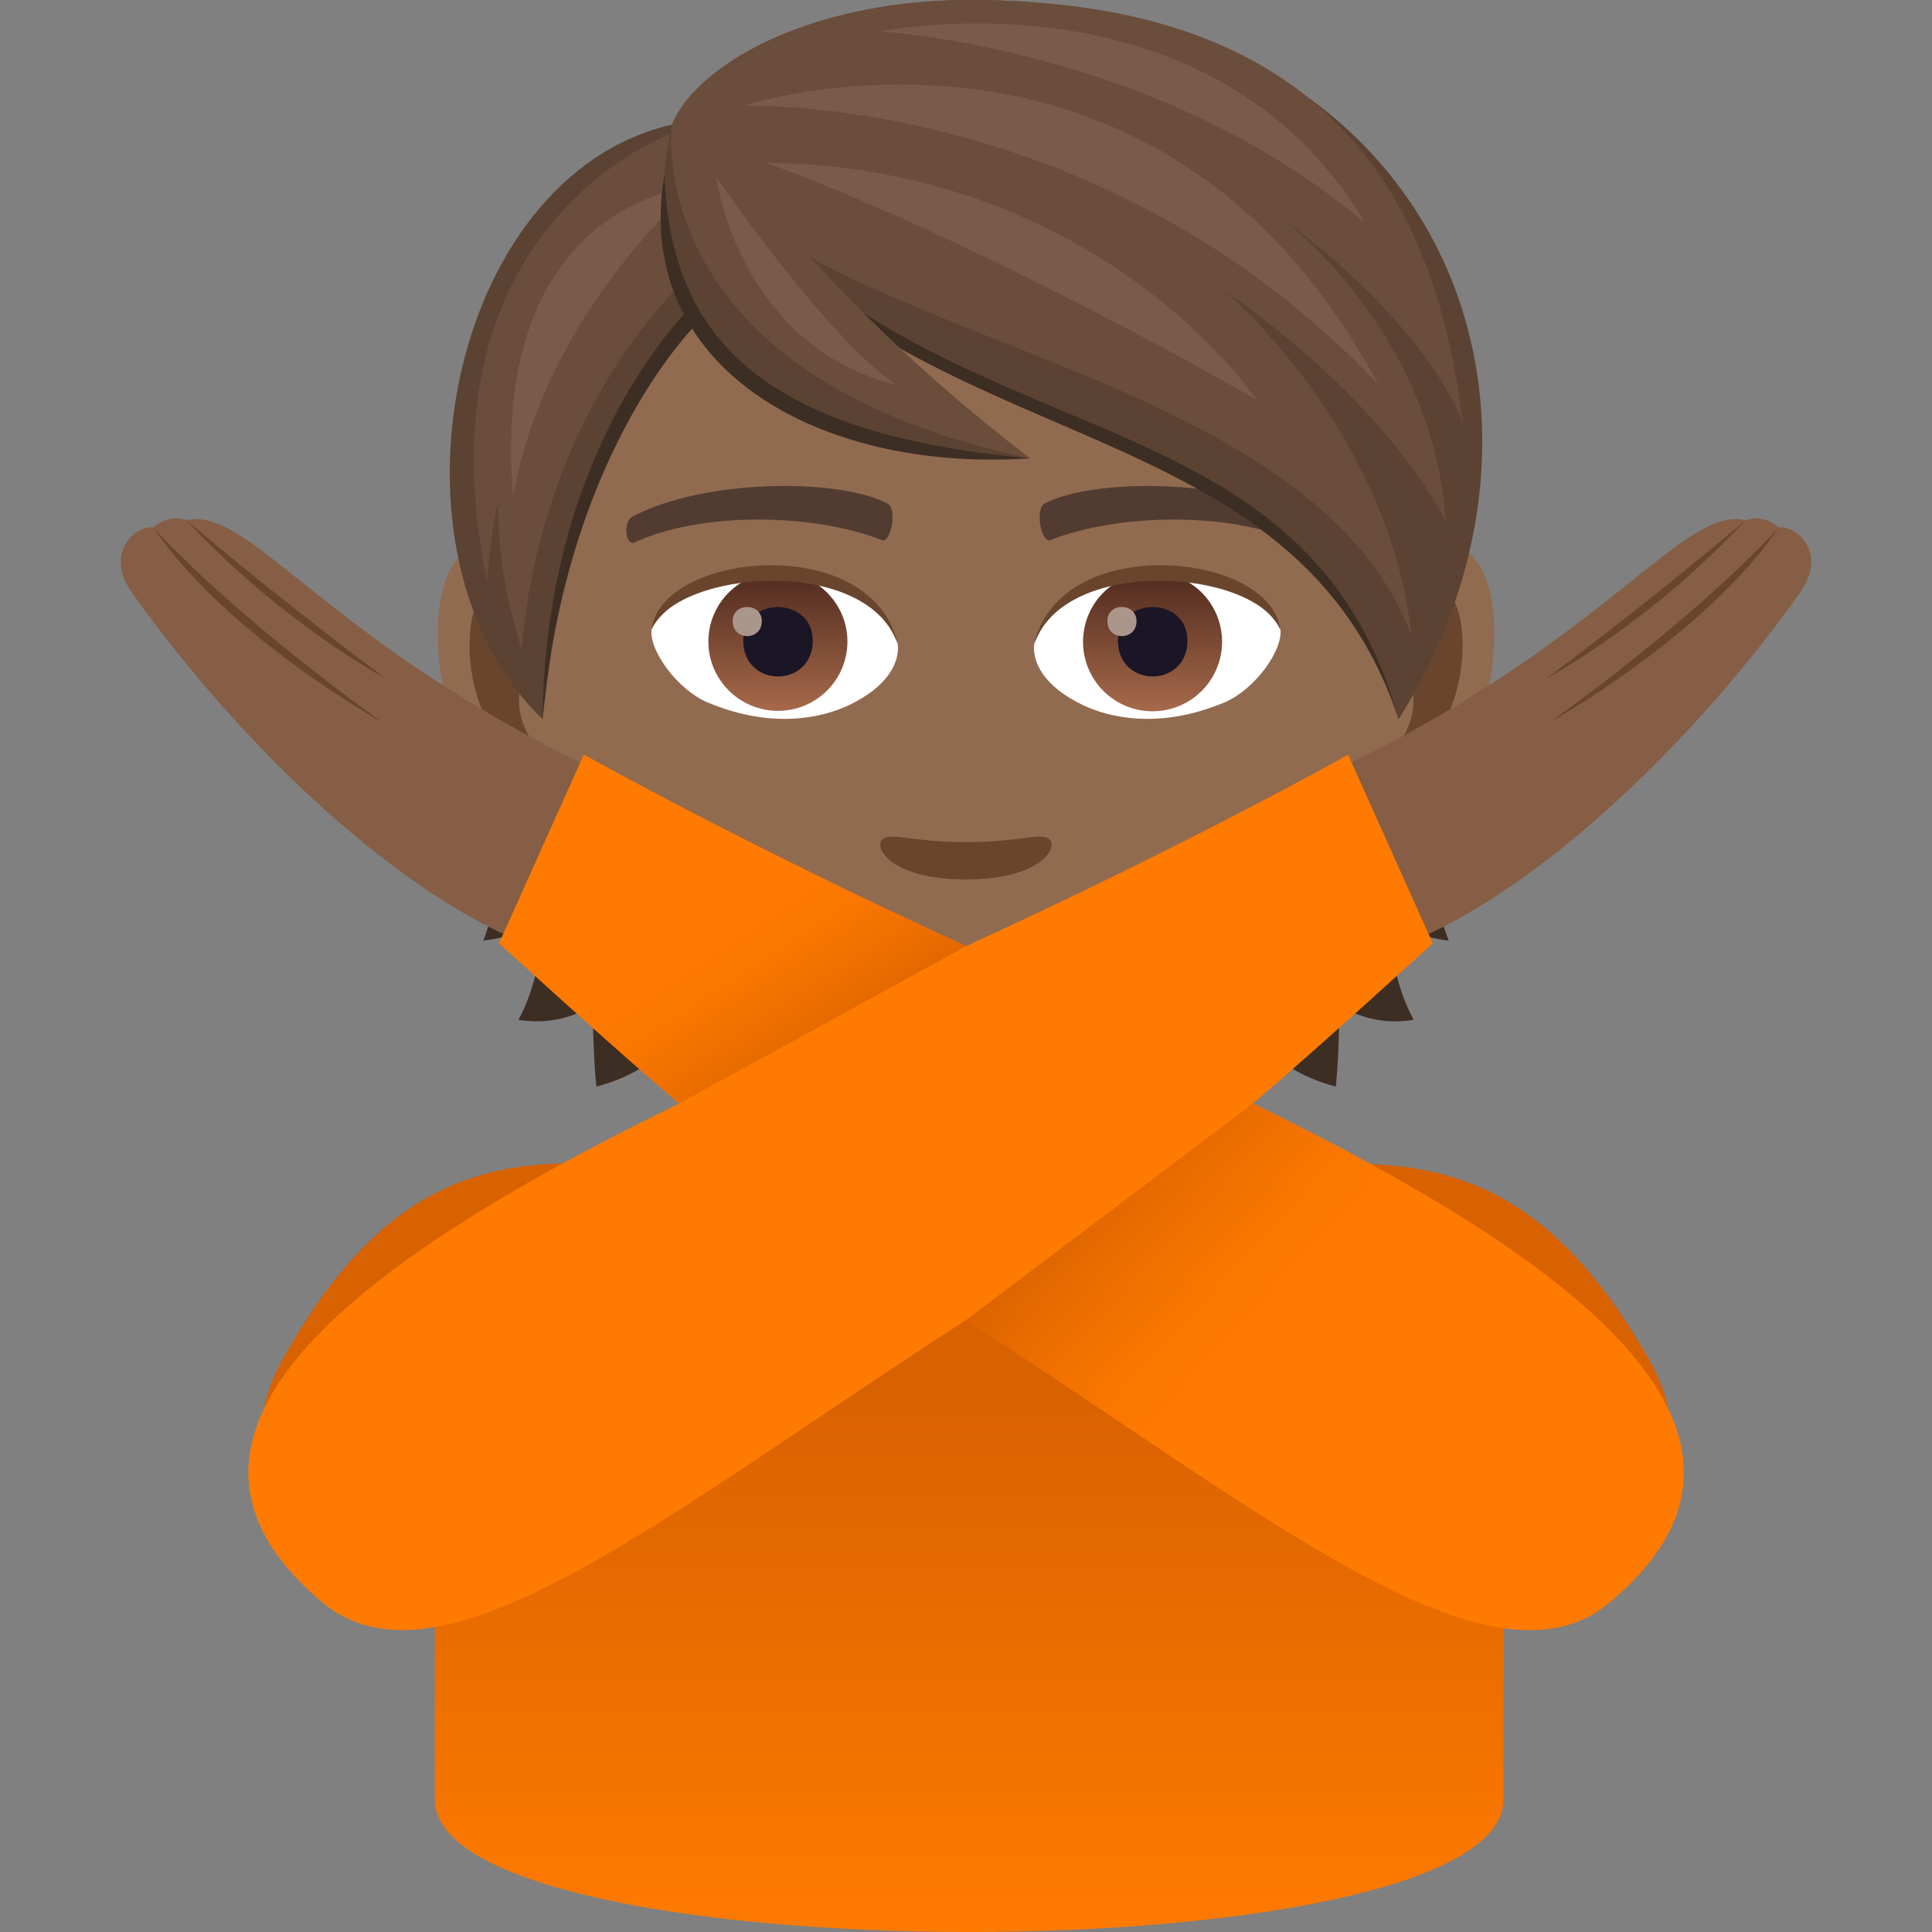 <svg xmlns="http://www.w3.org/2000/svg" xml:space="preserve" style="enable-background:new 0 0 64 64" viewBox="0 0 64 64"><rect x="0" y="0" width="64" height="64" fill="#808080" stroke="none"/><path d="M16.697 23.555s.469 4.543-.686 7.602c1.624-.175 2.044-.994 2.044-.994s-.056 2.128-.882 3.619c1.526.252 2.464-.504 2.464-.504s0 1.61.119 2.716c4.445-1.148 4.179-6.321 4.179-6.321l-7.238-6.118zm31.291 7.602c-1.155-3.066-.686-7.602-.686-7.602l-7.231 6.118s-.266 5.173 4.18 6.32c.118-1.105.118-2.715.118-2.715s.938.756 2.464.504c-.833-1.484-.882-3.62-.882-3.62s.413.82 2.037.995z" style="fill:#3d2e24"/><path d="M47.141 17.892c-2.345.287-4.039 8.134-2.562 10.206.203.287 1.414.749 2.31-1.078.497-1.015 1.925-1.855 2.373-3.948.567-2.674.217-5.46-2.12-5.18zm-30.283 0c2.345.287 4.039 8.134 2.562 10.206-.203.287-1.414.749-2.31-1.078-.497-1.015-1.925-1.855-2.373-3.948-.568-2.674-.21-5.46 2.12-5.18z" style="fill:#916b50"/><path d="M47.078 19.397c-.609.196-1.28 1.127-1.638 2.674 2.135-.462 1.603 3.1-.252 3.17.014.358.042.729.084 1.114.896-1.302 1.806-.777 2.71-2.716.804-1.743.615-4.718-.904-4.242zm-28.519 2.667c-.364-1.547-1.03-2.478-1.638-2.667-1.512-.476-1.708 2.499-.896 4.242.903 1.932 1.813 1.414 2.709 2.716.042-.392.07-.756.084-1.12-1.841-.084-2.366-3.598-.26-3.171z" style="fill:#69452d"/><path d="M32 2.8c-10.158 0-15.051 8.274-14.442 18.907.126 2.135.72 5.222 1.456 7.868C20.533 35.07 27.254 40.6 31.999 40.6c4.746 0 11.46-5.53 12.986-11.025.735-2.646 1.33-5.726 1.456-7.868C47.051 11.074 42.157 2.8 32 2.8z" style="fill:#916b50"/><path d="M43.039 17.108c-2.324-1.232-6.77-1.288-8.421-.434-.357.168-.12 1.33.175 1.218 2.31-.91 6.034-.931 8.19.077.287.14.406-.686.056-.861zm-22.079 0c2.324-1.232 6.77-1.288 8.428-.434.357.168.12 1.33-.175 1.218-2.31-.91-6.027-.931-8.19.077-.294.14-.413-.686-.063-.861z" style="fill:#523c31"/><path d="M34.744 27.783c-.287-.203-.973.112-2.745.112-1.77 0-2.45-.315-2.744-.112-.35.245.203 1.35 2.744 1.35 2.535 0 3.088-1.105 2.745-1.35zM32 31.969c-2.283-.672-5.67.322-5.67.322 1.287 1.407 2.232 3.227 5.67 3.227 3.934 0 4.606-2.065 5.67-3.227 0-.007-3.388-1.001-5.67-.322z" style="fill:#69452d"/><path d="M27.183 32.522c2.394 2.009 7.232 2.023 9.64 0-2.555.112-7.07.112-9.64 0zM29.738 21.3c.084.673-.37 1.47-1.63 2.066-.806.378-2.472.826-4.67-.098-.98-.413-1.94-1.708-1.855-2.422 1.19-2.24 7.042-2.569 8.155.455z" style="fill:#fff"/><linearGradient id="a" x1="-1210.407" x2="-1210.407" y1="171.488" y2="170.788" gradientTransform="translate(7978.266 -1103.139) scale(6.57)" gradientUnits="userSpaceOnUse"><stop offset="0" style="stop-color:#a6694a"/><stop offset="1" style="stop-color:#4f2a1e"/></linearGradient><path d="M25.77 18.956c1.266 0 2.302 1.029 2.302 2.296s-1.029 2.296-2.303 2.296c-1.267 0-2.303-1.03-2.303-2.296s1.03-2.296 2.303-2.296z" style="fill:url(#a)"/><path d="M24.621 21.217c0 1.589 2.303 1.589 2.303 0-.007-1.477-2.303-1.477-2.303 0z" style="fill:#1a1626"/><path d="M24.271 20.573c0 .665.966.665.966 0-.007-.623-.966-.623-.966 0z" style="fill:#ab968c"/><path d="M29.752 21.392c-.93-3.003-7.301-2.555-8.17-.539.323-2.59 7.372-3.269 8.17.539z" style="fill:#69452d"/><path d="M34.26 21.3c-.083.673.372 1.47 1.632 2.066.805.378 2.47.826 4.669-.098.987-.413 1.939-1.708 1.855-2.422-1.19-2.24-7.042-2.569-8.155.455z" style="fill:#fff"/><linearGradient id="b" x1="-1211.217" x2="-1211.217" y1="171.488" y2="170.788" gradientTransform="translate(7995.996 -1103.139) scale(6.57)" gradientUnits="userSpaceOnUse"><stop offset="0" style="stop-color:#a6694a"/><stop offset="1" style="stop-color:#4f2a1e"/></linearGradient><path d="M38.18 18.956a2.303 2.303 0 1 1 0 4.606 2.303 2.303 0 0 1 0-4.606z" style="fill:url(#b)"/><path d="M37.033 21.217c0 1.589 2.303 1.589 2.303 0-.007-1.477-2.303-1.477-2.303 0z" style="fill:#1a1626"/><path d="M36.683 20.573c0 .665.966.665.966 0-.007-.623-.966-.623-.966 0z" style="fill:#ab968c"/><path d="M34.247 21.392c.93-2.996 7.294-2.569 8.162-.539-.315-2.59-7.364-3.269-8.162.539z" style="fill:#69452d"/><path d="M22.43 4.389c5.32 5.075 21.155 8.253 23.9 19.432C42.583 12.6 28.813 15.75 22.43 4.389z" style="fill:#3d2e24"/><path d="M32.153 0c-6.18 0-9.268 2.8-9.898 4.13 7.707 11.767 20.77 7.784 24.074 19.698C52.972 13.251 47.456 0 32.153 0z" style="fill:#5c4233"/><path d="M32.153 0c-5.504 0-9.133 2.236-9.898 4.13 2.666 7.18 20.963 7.4 24.508 16.942-.747-6.849-6.172-11.415-6.172-11.415s4.88 3.151 7.307 7.6c-.453-6.388-5.489-10.066-5.489-10.066s4.541 3.152 6.041 6.784C47.563 6.611 44.026 0 32.153 0z" style="fill:#6b4d3c"/><path d="M45.214 7.38c-5.106-8.6-16.072-6.333-16.072-6.333s9.125.474 16.072 6.333z" style="fill:#7a5b49"/><path d="M45.66 12.734C38.328-.99 24.62 3.504 24.62 3.504s11.857-.457 21.039 9.23z" style="fill:#7a5b49"/><path d="M25.396 5.393c7.553 2.8 16.223 7.845 16.223 7.845s-5.126-7.7-16.223-7.845z" style="fill:#7a5b49"/><path d="M22.255 4.13c-7.47 1.708-9.877 14.315-4.284 19.691.693-5.733 1.365-9.415 5.173-13.293 0 0 .224-3.41-.89-6.398z" style="fill:#5c4233"/><path d="M22.969 10.087s-4.907 4.55-4.998 13.734c.84-9.1 5.222-13.209 5.222-13.209l-.224-.525z" style="fill:#3d2e24"/><path d="M22.332 4.389s-8.666 2.96-6.195 14.889c.056-.961.188-1.851.363-2.689-.016 1.489.206 3.122.778 4.908.749-8.288 5.558-12.334 5.558-12.334l-.504-4.774z" style="fill:#6b4d3c"/><path d="M16.995 16.45c1.107-6.194 6.025-10.279 6.025-10.279s-6.837.452-6.024 10.28z" style="fill:#7a5b49"/><path d="M22.255 4.13c-2.037 9.24 7.728 11.053 11.866 11.053C26.686 10.031 22.255 4.13 22.255 4.13z" style="fill:#5c4233"/><path d="M22.01 5.775c.196 5.292 3.08 8.596 12.11 9.408-7.063.476-13.195-3.052-12.11-9.408z" style="fill:#3d2e24"/><path d="M22.255 4.13s-1.13 8.321 11.866 11.053C26.958 9.656 25.663 6.465 22.255 4.13z" style="fill:#6b4d3c"/><path d="M29.718 12.763c-2.292-1.496-5.991-6.896-5.991-6.896s.724 5.578 5.99 6.896z" style="fill:#7a5b49"/><linearGradient id="c" x1="32" x2="32" y1="64" y2="38.533" gradientUnits="userSpaceOnUse"><stop offset="0" style="stop-color:#ff7a00"/><stop offset=".721" style="stop-color:#d86100"/></linearGradient><path d="M54.633 45.05c-5.798-10.203-12.115-5.342-22.763-5.343-10.555-.002-16.845-4.908-22.522 5.354-3.03 5.477 5.055 7.551 5.055 7.551v7c0 5.85 35.401 5.85 35.401 0v-7s7.87-2.21 4.828-7.562z" style="fill:url(#c)"/><path d="M58.922 17.482s-.438-.471-1.095-.252c-2.113-.467-4.527 3.932-13.394 8.195l2.27 5.785c4.034-1.635 9.09-6.21 12.905-11.545 1.012-1.415-.2-2.308-.686-2.183z" style="fill:#855e45"/><path d="M57.827 17.23c-3.17 3.423-6.61 5.25-6.61 5.25s3.169-2.334 6.61-5.25zm1.095.252c-2.488 3.625-7.575 6.437-7.575 6.437s4.577-3.218 7.575-6.437z" style="fill:#69452d"/><path d="M5.078 17.482s.438-.471 1.095-.252c2.113-.467 4.527 3.932 13.394 8.195l-2.27 5.785C13.263 29.575 8.207 25 4.392 19.665c-1.013-1.415.2-2.308.686-2.183z" style="fill:#855e45"/><path d="M6.173 17.23c3.17 3.423 6.61 5.25 6.61 5.25s-3.169-2.334-6.61-5.25zm-1.095.252c2.488 3.625 7.575 6.437 7.575 6.437s-4.577-3.218-7.575-6.437z" style="fill:#69452d"/><path d="M41.505 36.557c2.166-1.844 5.957-5.309 5.957-5.309L44.658 25S39.44 27.94 32 31.342C24.562 27.94 19.343 25 19.343 25l-2.807 6.248s3.793 3.465 5.96 5.309C11.484 41.92 4.179 47.617 10.67 53.077 14.65 56.421 22.163 50.06 32 43.73c9.834 6.33 17.352 12.69 21.329 9.345 6.494-5.459-.81-11.156-11.823-16.52z" style="fill:#ff7a00"/><linearGradient id="d" x1="27.262" x2="23.679" y1="35.821" y2="30.404" gradientUnits="userSpaceOnUse"><stop offset="0" style="stop-color:#d86100"/><stop offset=".325" style="stop-color:#eb6d00"/><stop offset=".695" style="stop-color:#fa7700"/><stop offset="1" style="stop-color:#ff7a00"/></linearGradient><path d="M32.001 31.343C24.562 27.94 19.343 25 19.343 25l-2.807 6.248s3.793 3.465 5.96 5.308L32 31.343z" style="fill:url(#d)"/><linearGradient id="e" x1="36.391" x2="42.766" y1="38.112" y2="43.987" gradientUnits="userSpaceOnUse"><stop offset="0" style="stop-color:#d86100"/><stop offset=".325" style="stop-color:#eb6d00"/><stop offset=".695" style="stop-color:#fa7700"/><stop offset="1" style="stop-color:#ff7a00"/></linearGradient><path d="M41.505 36.557 32 43.731c9.834 6.33 17.352 12.69 21.329 9.346 6.494-5.46-.81-11.156-11.823-16.52z" style="fill:url(#e)"/></svg>